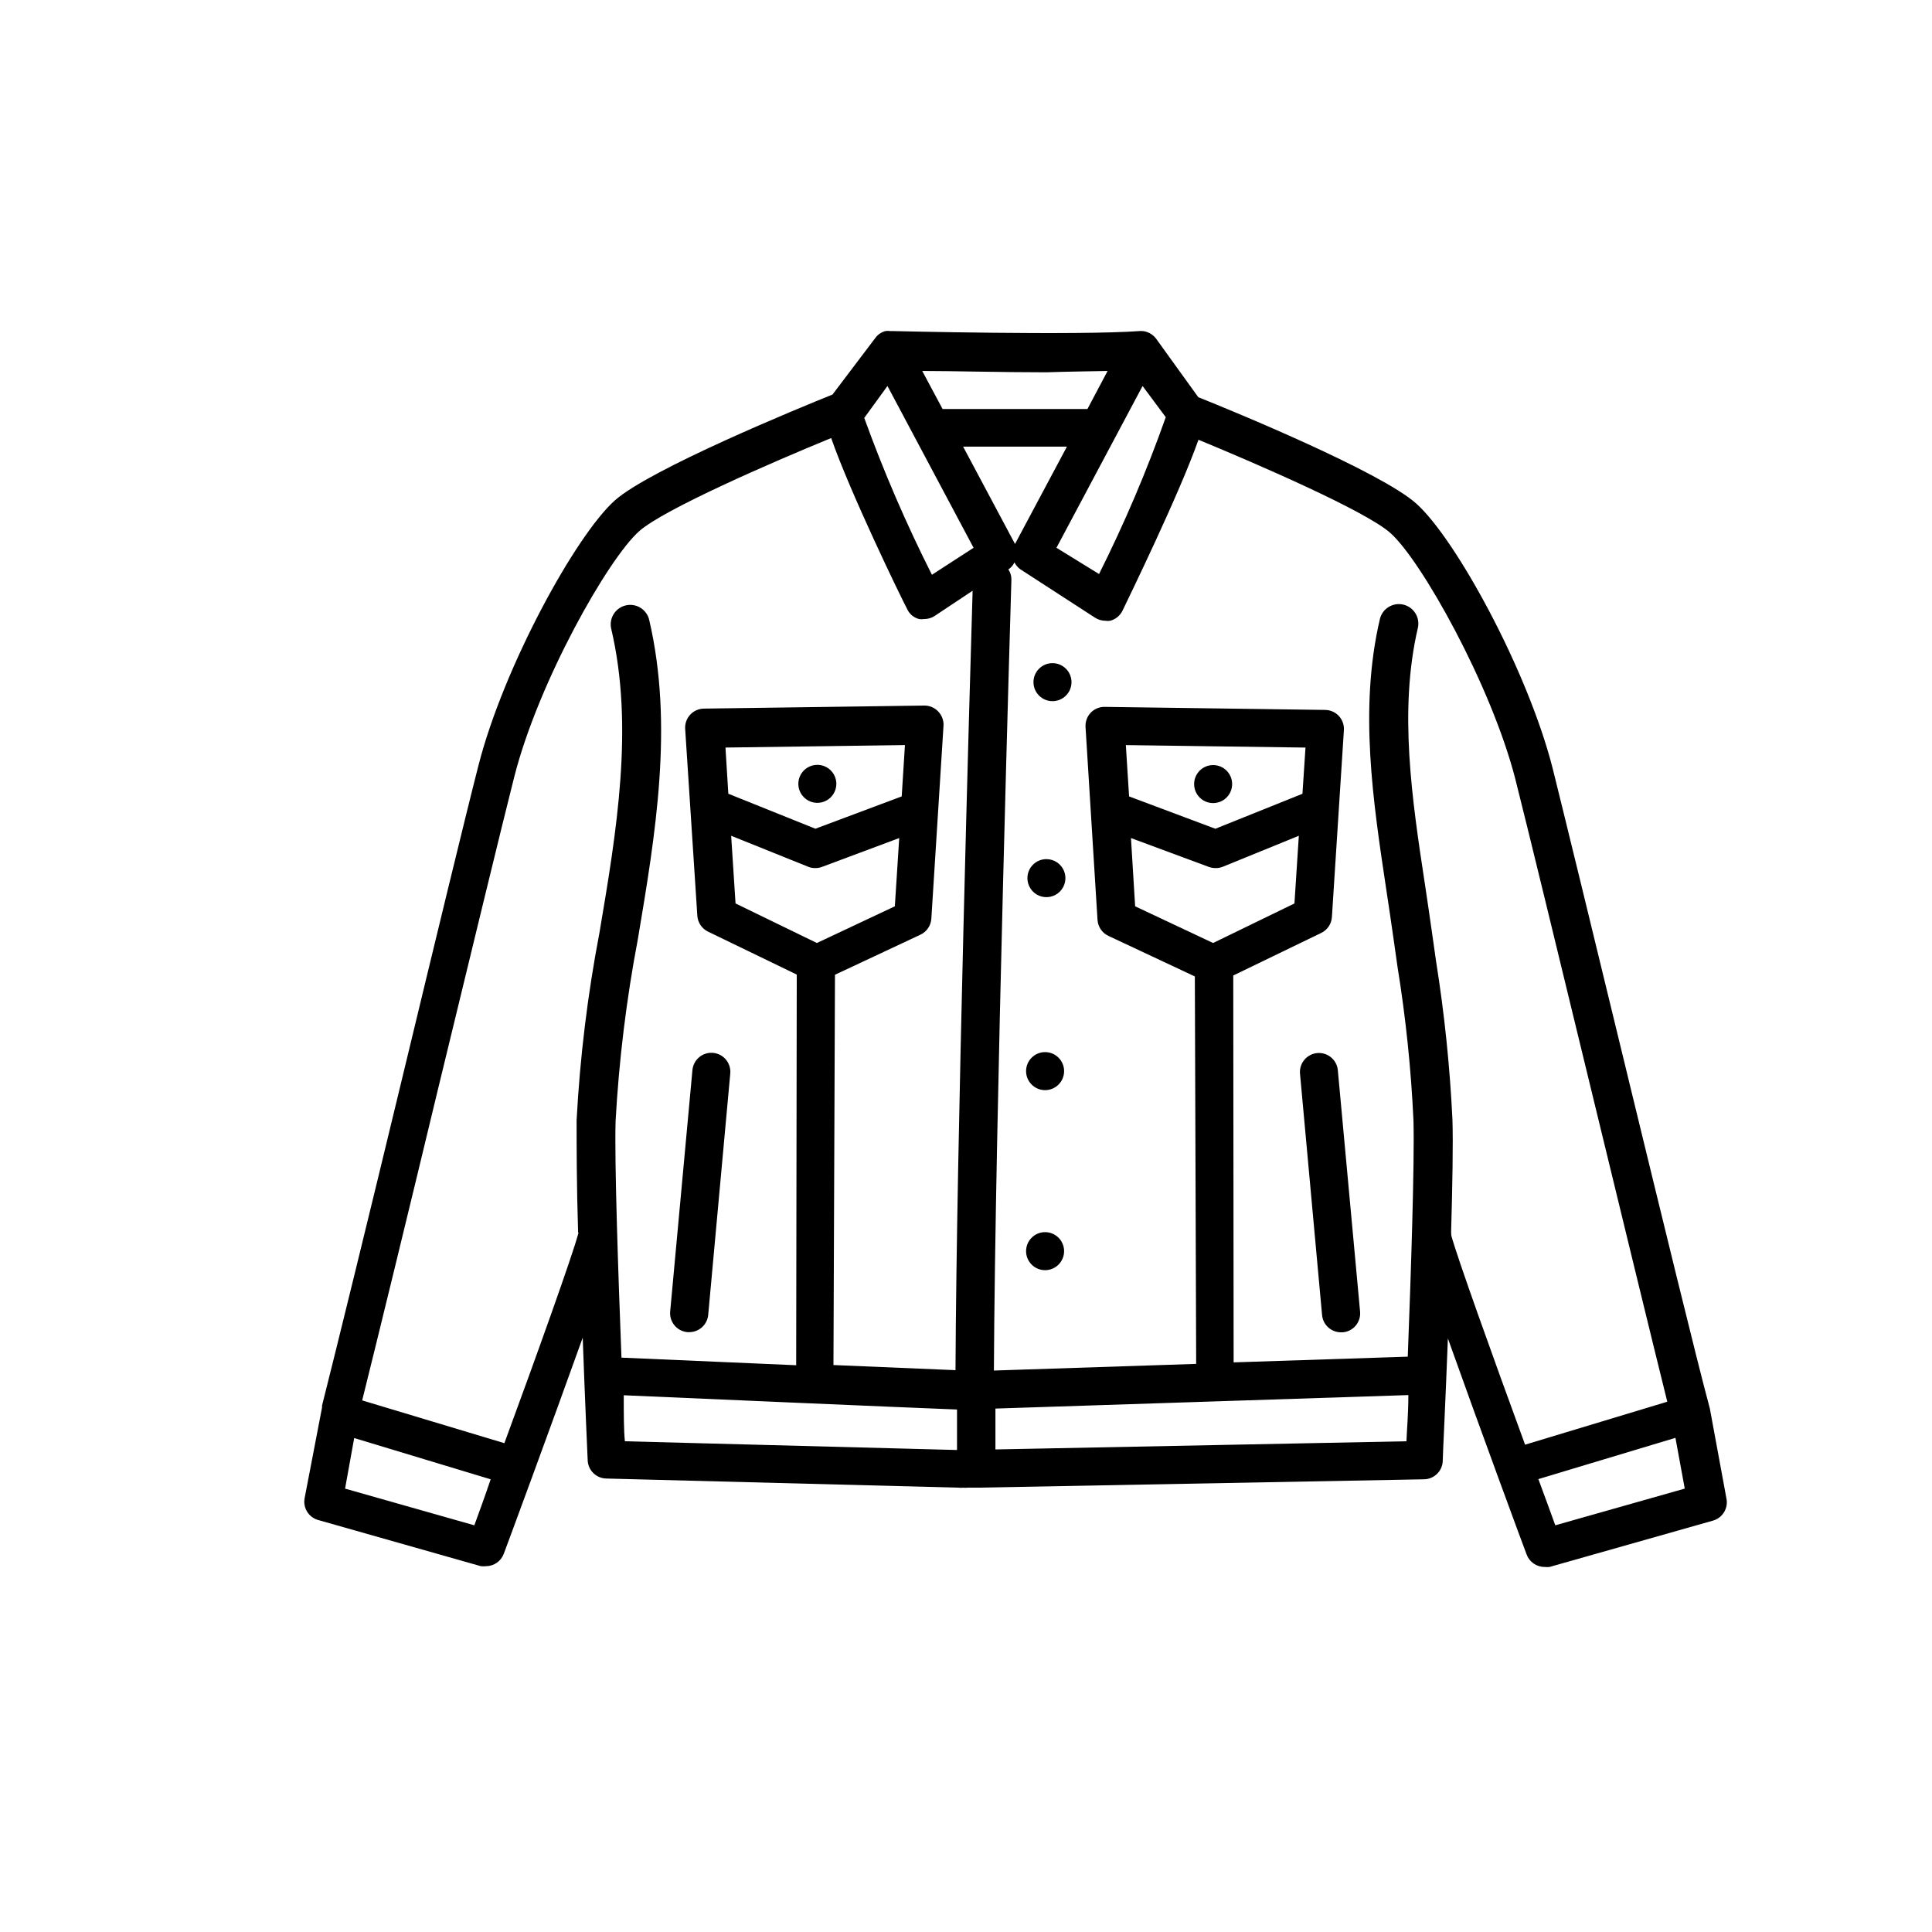 <?xml version="1.0" encoding="UTF-8"?>
<!-- Uploaded to: ICON Repo, www.svgrepo.com, Generator: ICON Repo Mixer Tools -->
<svg fill="#000000" width="800px" height="800px" version="1.1" viewBox="144 144 512 512" xmlns="http://www.w3.org/2000/svg">
 <g>
  <path d="m326.14 497.03h0.504c2.613 0.012 4.801-1.98 5.039-4.582l5.844-63.934c0.262-2.769-1.77-5.227-4.535-5.492-1.336-0.125-2.668 0.285-3.699 1.148-1.031 0.859-1.676 2.098-1.793 3.434l-5.894 63.934c-0.262 2.769 1.766 5.227 4.535 5.492z"/>
  <path d="m365.64 351.73c0-1.336-0.531-2.617-1.477-3.562-0.945-0.945-2.227-1.477-3.562-1.477-2.039 0-3.875 1.227-4.656 3.109-0.777 1.883-0.348 4.051 1.094 5.492 1.441 1.441 3.606 1.871 5.488 1.09 1.883-0.777 3.113-2.617 3.113-4.652z"/>
  <path d="m422.92 319.74c-2.781 0-5.039 2.254-5.039 5.039 0 2.781 2.258 5.035 5.039 5.035s5.039-2.254 5.039-5.035c0-1.336-0.531-2.621-1.477-3.562-0.945-0.945-2.227-1.477-3.562-1.477z"/>
  <path d="m421.31 371.68c-2.781 0-5.035 2.258-5.035 5.039 0 2.039 1.227 3.875 3.109 4.656 1.883 0.777 4.047 0.348 5.488-1.094s1.871-3.609 1.094-5.492c-0.781-1.883-2.617-3.109-4.656-3.109z"/>
  <path d="m420.96 422.82c-2.781 0-5.039 2.258-5.039 5.039s2.258 5.039 5.039 5.039 5.039-2.258 5.039-5.039-2.258-5.039-5.039-5.039z"/>
  <path d="m420.96 470.53c-2.781 0-5.039 2.258-5.039 5.039s2.258 5.039 5.039 5.039c1.336 0 2.617-0.531 3.562-1.477 0.945-0.945 1.477-2.227 1.477-3.562 0-1.336-0.531-2.617-1.477-3.562-0.945-0.945-2.227-1.477-3.562-1.477z"/>
  <path d="m575.62 430.23c-8.766-36.172-17.078-70.281-20.152-82.625-6.648-26.047-25.746-60.91-36.172-70.18-9.422-8.414-48.77-24.586-57.738-28.164l-11.184-15.516c-0.609-0.82-1.453-1.434-2.418-1.766-0.598-0.211-1.23-0.293-1.863-0.25-16.574 1.211-65.496 0-65.797 0h-0.453c-0.387-0.055-0.777-0.055-1.16 0-1.043 0.258-1.965 0.859-2.621 1.711l-11.438 15.113c-8.867 3.578-48.316 19.75-57.688 28.062-10.379 9.27-29.473 44.133-36.125 70.18-3.176 12.344-11.438 46.453-20.152 82.625-8.715 36.172-17.633 72.547-21.312 87.059v0.504l-4.629 24.086c-0.461 2.547 1.086 5.031 3.578 5.742l43.125 12.242c0.469 0.051 0.941 0.051 1.41 0 2.106-0.023 3.973-1.348 4.688-3.324 0.754-1.965 12.395-33.453 20.906-57.234 0.605 16.93 1.258 30.984 1.309 32.293l0.004 0.004c0 1.336 0.527 2.617 1.473 3.562 0.945 0.941 2.227 1.473 3.562 1.473l93.254 2.418h0.004c0.398 0.055 0.805 0.055 1.207 0 0.402 0.055 0.809 0.055 1.211 0h2.719l118.14-2.215c1.336 0 2.617-0.531 3.562-1.477 0.945-0.945 1.477-2.227 1.477-3.562 0-1.309 0.707-15.113 1.359-32.293 8.465 23.781 20.152 55.418 20.859 57.234l-0.004-0.004c0.723 1.996 2.617 3.324 4.738 3.328 0.453 0.047 0.906 0.047 1.359 0l43.176-12.242c2.625-0.672 4.25-3.297 3.68-5.945l-4.383-23.781c-3.68-13.652-12.746-51.035-21.516-87.059zm-162.63-142.07-13.754-25.797h27.508zm33.805-41.867 6.144 8.262h0.004c-5.027 14.211-10.934 28.09-17.684 41.566l-11.285-6.953zm-9.27-3.981-5.34 10.078h-38.391l-5.391-10.078c8.16 0 20.906 0.352 32.898 0.352 5.793-0.199 11.387-0.25 16.223-0.352zm-58.34 3.981 22.824 42.875-11.035 7.152v0.004c-6.809-13.484-12.801-27.363-17.938-41.566zm-109.48 301.93-34.258-9.723 2.418-13.402 36.172 10.934c-1.461 4.332-2.973 8.465-4.332 12.191zm27.508-77.184c-1.461 5.543-10.883 31.891-19.547 55.418l-37.684-11.336c4.082-16.375 12.293-50.027 20.152-82.727 8.766-36.125 17.027-70.23 20.152-82.523 6.398-25.191 24.887-57.836 33.102-65.094 6.5-5.793 35.266-18.289 50.883-24.688 5.039 14.461 18.34 41.918 20.152 45.344l-0.004 0.004c0.605 1.312 1.773 2.277 3.176 2.621 0.434 0.066 0.875 0.066 1.309 0 0.984 0.004 1.945-0.273 2.773-0.809l10.078-6.699c-0.707 23.629-4.281 147.01-4.535 206.56l-32.344-1.359 0.402-103.43 22.672-10.629h-0.004c1.656-0.785 2.754-2.406 2.871-4.234l3.223-51.137h0.004c0.074-1.402-0.438-2.769-1.41-3.777-0.973-1.02-2.324-1.586-3.731-1.562l-58.289 0.805c-1.391 0-2.723 0.57-3.676 1.582s-1.445 2.371-1.363 3.762l3.223 49.523c0.109 1.816 1.188 3.434 2.824 4.231l23.527 11.387-0.152 103.53-46.301-2.016c-0.855-22.117-1.863-51.438-1.562-62.625v0.004c0.895-16.184 2.863-32.293 5.894-48.215 4.684-27.859 9.523-56.73 3.023-84.641-0.637-2.781-3.414-4.519-6.195-3.879s-4.519 3.414-3.879 6.195c6.098 25.945 1.41 53.758-3.125 80.609-3.137 16.387-5.156 32.969-6.047 49.629 0 6.144 0 17.332 0.402 29.824 0.203-0.152 0.055 0.199 0.004 0.352zm39.047-128.93 47.559-0.656-0.855 13.602-22.871 8.566-23.078-9.27zm21.914 31.59c0.59 0.242 1.223 0.363 1.863 0.352 0.602 0.008 1.199-0.094 1.762-0.301l20.504-7.656-1.16 18.086-20.656 9.723-21.562-10.48-1.16-17.938zm-48.871 140.06c16.121 0.707 76.277 3.324 88.316 3.777v10.73l-88.016-2.316c-0.301-2.922-0.301-7.203-0.301-12.191zm98.496 14.359v-10.832l109.43-3.578c0 5.039-0.402 9.27-0.504 12.242zm34.562-186.66 47.609 0.656-0.805 12.242-23.074 9.27-22.871-8.566zm22.016 32.293c0.566 0.195 1.16 0.297 1.762 0.301 0.656 0.008 1.305-0.109 1.914-0.352l20.152-8.211-1.16 17.938-21.562 10.477-20.656-9.723-1.109-18.086zm64.184 96.781c0.352-12.496 0.555-23.68 0.352-29.824-0.672-14.043-2.121-28.035-4.332-41.918l-1.109-7.809c-0.555-4.082-1.211-8.211-1.812-12.395-3.477-22.773-7.004-46.352-1.914-68.164 0.641-2.781-1.098-5.559-3.879-6.199-2.781-0.637-5.559 1.098-6.195 3.883-5.543 23.73-1.812 48.266 1.762 71.996 0.605 4.133 1.258 8.211 1.812 12.293l1.109 7.809v-0.004c2.188 13.496 3.602 27.102 4.231 40.758 0.301 11.184-0.656 40.305-1.512 62.574l-46.148 1.512-0.098-102.53 23.328-11.285h-0.004c1.637-0.797 2.715-2.414 2.82-4.231l3.176-49.523c0.082-1.387-0.41-2.75-1.363-3.762-0.957-1.012-2.285-1.582-3.676-1.578l-58.34-0.805v-0.004c-1.406-0.02-2.758 0.543-3.731 1.562-0.957 1.016-1.449 2.387-1.359 3.777l3.176 51.137c0.125 1.84 1.246 3.465 2.922 4.234l22.871 10.73 0.352 102.68-53.605 1.762c0.301-64.992 4.586-207.87 4.637-209.59v0.004c0.02-0.969-0.262-1.918-0.805-2.723 0.703-0.453 1.262-1.102 1.609-1.863 0.375 0.746 0.93 1.387 1.613 1.863l19.75 12.797c0.812 0.523 1.754 0.805 2.723 0.809 0.43 0.074 0.875 0.074 1.309 0 1.402-0.371 2.574-1.324 3.223-2.621 1.715-3.578 15.113-31.035 20.152-45.344 15.516 6.398 44.336 18.895 50.836 24.688 8.211 7.254 26.703 40.305 33.102 65.094 3.125 12.293 11.387 46.402 20.152 82.523 7.961 32.797 16.172 66.605 20.152 82.625l-37.684 11.387c-8.664-23.629-18.086-49.926-19.547-55.418zm27.609 77.688c-1.359-3.727-2.871-7.91-4.484-12.242l36.324-10.934 2.469 13.453z"/>
  <path d="m493.1 423.07c-1.336 0.113-2.574 0.758-3.434 1.789-0.863 1.031-1.277 2.363-1.148 3.703l5.844 63.934v-0.004c0.234 2.606 2.422 4.598 5.035 4.586h0.457c1.336-0.113 2.574-0.758 3.434-1.789 0.863-1.031 1.273-2.363 1.148-3.703l-5.894-63.934c-0.238-2.766-2.672-4.816-5.441-4.582z"/>
  <path d="m470.53 351.79c0-2.785-2.254-5.039-5.039-5.039-2.781 0-5.035 2.254-5.035 5.039 0 1.336 0.531 2.617 1.473 3.562 0.945 0.945 2.227 1.473 3.562 1.473 1.336 0 2.621-0.527 3.562-1.473 0.945-0.945 1.477-2.227 1.477-3.562z"/>
 </g>
</svg>
